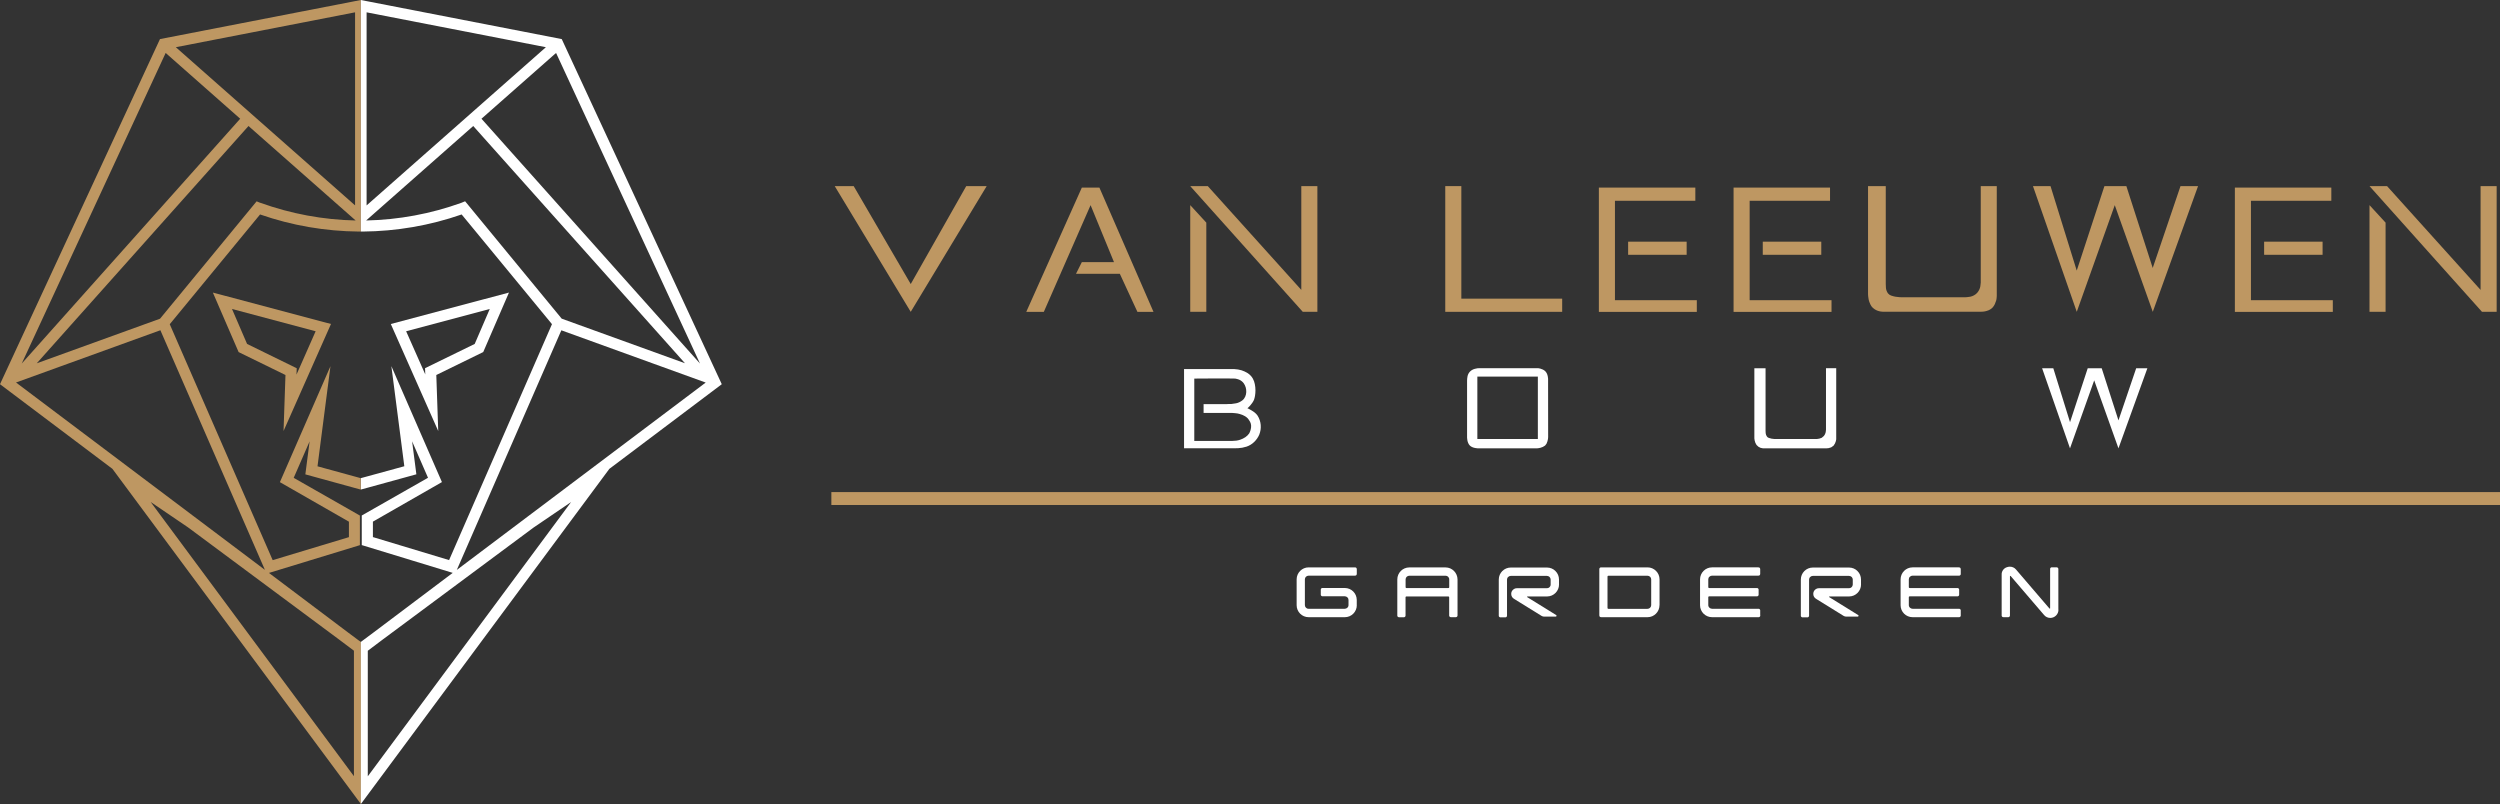 <?xml version="1.0" encoding="UTF-8"?>
<svg id="Laag_2" xmlns="http://www.w3.org/2000/svg" xmlns:xlink="http://www.w3.org/1999/xlink" viewBox="0 0 440.06 141.54">
  <rect x="0" y="0" width="440.06" height="141.54" fill="#333333" stroke="none"/>
  <defs>
    <style>
      .cls-1 {
        fill: none;
      }

      .cls-2 {
        fill: #fff;
      }

      .cls-3 {
        fill: #be9762;
      }

      .cls-4 {
        clip-path: url(#clippath);
      }
    </style>
    <clipPath id="clippath">
      <rect class="cls-1" width="440.06" height="141.54"/>
    </clipPath>
  </defs>
  <g id="Laag_1-2" data-name="Laag_1">
    <g class="cls-4">
      <path id="Path_2" class="cls-3" d="M63.25,112.81l-2.04-1.52-13.87-10.44,16.01-4.89v-5.21l-11.65-6.64,2.8-6.42-.75,5.81,8.62,2.37,1.14.31v-2.01l-1.13-.31-6.49-1.78,2.28-17.62-8.9,20.41,12.15,6.96v2.72l-13.42,4.05-18.12-41.53,15.9-19.32c5.6,1.95,11.48,2.96,17.41,3.01.11,0,.22,0,.33,0V0l-1.02.2L28.16,6.88,0,67.63l19.79,14.9,43.74,59v-28.52l-.27-.2ZM45.83,35.71l-.66-.27-17,20.66-21.7,7.85L43.74,22.18l18.86,16.63c-5.72-.12-11.38-1.17-16.76-3.11M62.5,2.17v33.98L30.95,8.31l31.55-6.14ZM29.16,9.32l13.12,11.58L3.82,64,29.16,9.32ZM2.82,67.33l25.41-9.2,18.4,42.18L2.82,67.33ZM62.31,136.64l-35.79-48.28,6.62,4.5,26.54,19.71,2.62,1.97v22.1Z"/>
      <path id="Path_3" class="cls-2" d="M89.58,51.5l-20.79,5.53,8.35,18.84-.34-9.86,8.26-4.04,4.53-10.47ZM71.49,58.31l14.72-3.92-2.65,6.15-8.74,4.27.04,1.1-3.37-7.6Z"/>
      <path id="Path_4" class="cls-2" d="M63.52,113.01v28.52l43.74-59,19.79-14.9L98.88,6.88,64.54.2l-1.02-.2v40.76c.11,0,.22,0,.33,0,5.93-.05,11.81-1.06,17.41-3.01l15.9,19.31-18.11,41.53-13.41-4.05v-2.72l12.15-6.96-8.9-20.41,2.28,17.62-6.5,1.78-1.14.31v2.01l1.14-.31,8.62-2.37-.75-5.81,2.8,6.42-11.66,6.64v5.21l16.01,4.89-13.87,10.44-2.04,1.52-.27.2ZM64.45,38.81l18.85-16.63,37.27,41.76-21.7-7.85-17-20.66-.66.27c-5.38,1.94-11.04,2.99-16.76,3.11M96.09,8.31l-31.56,27.85V2.17l31.56,6.14ZM123.22,64l-38.47-43.1,13.13-11.58,25.34,54.68ZM80.41,100.32l18.4-42.18,25.41,9.2-43.81,32.98ZM64.74,114.55l2.62-1.97,26.55-19.71,6.62-4.5-35.79,48.28v-22.1Z"/>
      <path id="Path_5" class="cls-3" d="M150.27,32.76l10.04,17.24,9.77-17.24h3.6l-13.37,22.13-13.38-22.13h3.34Z"/>
      <path id="Path_6" class="cls-3" d="M193.52,33.02l9.52,21.87h-2.83l-3.09-6.69h-7.72l1.03-2.06h5.66l-4.12-10.03-8.23,18.78h-3.09l9.78-21.87h3.08Z"/>
      <path id="Path_7" class="cls-3" d="M209.51,32.76h3.09l16.46,18.27v-18.27h2.83v22.13h-2.57l-19.81-22.13ZM212.34,39.2v15.69h-2.83v-18.78l2.83,3.08Z"/>
      <path id="Path_8" class="cls-3" d="M257.23,32.76v19.81h17.75v2.32h-20.58v-22.13h2.83Z"/>
      <path id="Path_9" class="cls-3" d="M281.44,33.02h16.98v2.32h-14.15v17.5h14.41v2.06h-17.24v-21.87ZM286.59,42.54h10.3v2.31h-10.3v-2.31Z"/>
      <path id="Path_10" class="cls-3" d="M305.15,33.02h16.98v2.32h-14.15v17.5h14.41v2.06h-17.24v-21.87ZM310.29,42.54h10.3v2.31h-10.3v-2.31Z"/>
      <path id="Path_11" class="cls-3" d="M328.85,32.76h3.09v17.24c0,.16.02.38.03.69.03.34.16.67.36.95.14.18.34.32.56.39.25.09.5.15.76.2.23.04.47.06.7.08.21,0,.35.02.42.02h11.06c.07,0,.19-.01.37-.02.2-.01.41-.04.61-.08.24-.05.46-.13.67-.25.23-.12.44-.29.6-.49.25-.31.42-.66.5-1.05.04-.23.07-.46.08-.69v-16.99h2.82v19.3c0,.06,0,.18-.02.33-.01.18-.04.36-.09.53-.07.21-.14.41-.23.61-.1.22-.24.43-.4.61-.19.19-.4.34-.64.45-.23.1-.47.17-.71.22-.21.04-.42.06-.63.06h-17.35c-.11,0-.23-.01-.34-.03-.18-.03-.36-.07-.53-.13-.21-.07-.4-.17-.58-.29-.2-.13-.37-.29-.52-.48-.13-.19-.24-.4-.32-.61-.09-.21-.16-.42-.2-.64-.04-.19-.06-.38-.08-.57-.01-.16-.02-.27-.02-.34v-19.04Z"/>
      <path id="Path_12" class="cls-3" d="M365.54,47.68l4.89-14.92h3.86l4.64,14.41,4.89-14.41h3.09l-7.97,22.13-6.69-18.78-6.69,18.78-7.71-22.13h3.09l4.63,14.92Z"/>
      <path id="Path_13" class="cls-3" d="M393.39,33.02h16.98v2.32h-14.15v17.5h14.41v2.06h-17.24v-21.87ZM398.54,42.54h10.29v2.31h-10.29v-2.31Z"/>
      <path id="Path_14" class="cls-3" d="M417.09,32.76h3.09l16.46,18.27v-18.27h2.83v22.13h-2.58l-19.8-22.13ZM419.92,39.2v15.69h-2.83v-18.78l2.83,3.08Z"/>
      <path id="Path_15" class="cls-2" d="M217.29,64.97c.42.02.84.09,1.25.21.38.12.74.29,1.08.5.37.24.68.57.91.96.17.31.29.64.35.98.07.36.11.72.11,1.09,0,.33-.03.66-.08.98-.04.24-.1.47-.18.7-.09.19-.19.37-.31.54-.13.17-.24.33-.36.46l-.32.33-.17.14.23.1c.14.07.3.16.48.27.21.12.4.25.59.4.19.15.36.34.5.54.63,1,.73,2.24.29,3.34-.21.49-.52.93-.91,1.3-.38.37-.83.64-1.33.81-.25.08-.5.14-.76.19-.26.04-.49.07-.69.08-.23.02-.46.03-.7.02h-8.85v-13.94h8.88ZM210.22,77.61h6.73c.46,0,.92-.06,1.36-.21.32-.11.63-.26.91-.45.26-.18.49-.4.67-.66.18-.34.29-.7.33-1.08.05-.43-.07-.87-.33-1.21-.18-.31-.44-.57-.76-.75-.28-.16-.58-.29-.89-.37-.26-.08-.53-.13-.8-.15-.17,0-.33-.02-.5-.04h-5.08v-1.55h3.12c.29,0,.56,0,.8,0s.44-.02.62-.03.3,0,.37,0c.19-.03.46-.07.81-.12.41-.08.79-.27,1.12-.53.22-.17.38-.4.49-.65.11-.25.17-.52.18-.8.01-.28-.02-.56-.1-.83-.08-.26-.19-.5-.35-.72-.21-.28-.49-.5-.82-.64-.22-.08-.44-.14-.67-.18-.1,0-.27,0-.52-.01-.26,0-.56-.01-.92-.01h-2.45c-1.01,0-2.12.01-3.32.02v10.99Z"/>
      <path id="Path_16" class="cls-2" d="M258.24,66.95c0-.24.04-.47.08-.71.06-.31.21-.6.43-.83.12-.12.26-.23.41-.31.14-.08.3-.14.46-.18l.43-.09.33-.02h10.39s.38.08.38.08c.15.05.3.1.45.17.16.08.3.18.42.3.12.13.22.28.29.44.06.15.11.31.14.48.02.15.04.28.05.39v.13s.01,10.15.01,10.15l-.03.33-.1.42-.16.41-.25.32c-.24.18-.52.32-.81.39-.2.05-.41.09-.62.1h-10.44c-.13-.02-.28-.04-.44-.06-.17-.03-.34-.08-.5-.15-.16-.07-.31-.16-.43-.28-.13-.13-.22-.28-.29-.44-.07-.16-.12-.33-.15-.5-.03-.17-.04-.31-.05-.44v-.26s0-9.84,0-9.84ZM260.04,77.28h10.66v-10.99h-10.65v10.99Z"/>
      <path id="Path_17" class="cls-2" d="M308.81,64.82h1.97v10.99c0,.1.01.24.02.44.02.22.1.42.23.6.09.12.21.2.35.24.16.06.32.1.48.13.16.03.31.04.45.05h.26s7.05,0,7.05,0h.23s.39-.06.39-.06l.43-.15.38-.32c.16-.19.27-.42.32-.67.02-.15.04-.29.05-.44v-10.82h1.8v12.52s-.07.34-.07.34l-.15.39-.25.39-.41.29-.45.14c-.13.02-.27.04-.4.04h-11.06l-.21-.02-.34-.08-.36-.19-.33-.31-.21-.39-.12-.41-.05-.36v-.21s0-12.14,0-12.14Z"/>
      <path id="Path_18" class="cls-2" d="M364.37,74.33l3.12-9.51h2.46l2.95,9.18,3.12-9.18h1.97l-5.09,14.1-4.27-11.97-4.26,11.97-4.91-14.1h1.97l2.95,9.51Z"/>
      <rect class="cls-3" x="146.34" y="86.62" width="293.72" height="2.27"/>
      <path id="Path_19" class="cls-2" d="M238.83,106.53c0,1.16-.94,2.11-2.1,2.11,0,0,0,0-.01,0h-6.37c-1.16,0-2.11-.94-2.11-2.1h0v-4.56c0-1.16.95-2.11,2.11-2.11h8.14c.23,0,.34.12.34.35v.76c0,.24-.11.35-.34.35h-8.14c-.17,0-.34.07-.47.19-.12.12-.19.28-.19.45v4.54c0,.36.28.65.64.65,0,0,0,0,.01,0h6.37c.17,0,.34-.07.46-.19.13-.12.2-.28.2-.46v-.9c0-.17-.07-.34-.2-.46-.12-.12-.29-.19-.46-.19h-3.88c-.16.02-.32-.09-.34-.25,0-.03,0-.06,0-.09v-.78c-.03-.16.09-.32.25-.34.03,0,.06,0,.09,0h3.88c1.16,0,2.1.93,2.11,2.09,0,0,0,.01,0,.02v.9Z"/>
      <path id="Path_20" class="cls-2" d="M256.56,108.3c.02.17-.1.32-.27.34-.03,0-.06,0-.09,0h-.77c-.16.02-.32-.09-.34-.26,0-.03,0-.06,0-.08v-3.13c0-.12-.06-.18-.17-.18h-7.34c-.11,0-.17.06-.17.18v3.14c.02.16-.09.32-.25.34-.03,0-.06,0-.09,0h-.77c-.16.02-.32-.09-.34-.25,0-.03,0-.06,0-.09v-6.32c0-1.16.95-2.11,2.11-2.11h6.38c1.16,0,2.1.95,2.11,2.11v6.32ZM255.1,103.34v-1.36c0-.35-.29-.64-.64-.64h-6.38c-.17,0-.34.07-.47.19-.12.12-.19.28-.19.45v1.37c-.01.08.05.16.13.17.01,0,.03,0,.04,0h7.34c.08.01.16-.05.17-.13,0-.01,0-.03,0-.04"/>
      <path id="Path_21" class="cls-2" d="M274.43,102.87c0,1.16-.93,2.11-2.09,2.12,0,0-.01,0-.02,0h-3.45s-.06.02-.07.05c-.01.03,0,.06.03.07l5.1,3.16c.06.03.08.1.05.16,0,0,0,0,0,0,0,.06-.07.11-.13.11h-2.05c-.16,0-.31-.05-.45-.13l-4.83-2.99c-.32-.18-.52-.52-.51-.89,0-.26.1-.52.3-.7.19-.19.45-.3.71-.29h5.28c.36,0,.65-.28.65-.64,0,0,0,0,0-.01v-.88c0-.17-.07-.33-.19-.45-.12-.12-.29-.19-.46-.19h-6.37c-.17,0-.34.07-.46.19-.13.12-.2.28-.2.45v6.32c.02.16-.09.32-.25.34-.03,0-.06,0-.09,0h-.77c-.16.02-.32-.09-.34-.25,0-.03,0-.06,0-.09v-6.32c0-1.16.95-2.11,2.11-2.11h6.38c.56,0,1.11.22,1.49.62.4.39.62.93.62,1.49v.88ZM266.54,105.4h.04s-.05-.01-.05-.01h.01Z"/>
      <path id="Path_22" class="cls-2" d="M292.11,106.53c0,1.16-.94,2.11-2.1,2.11,0,0,0,0-.01,0h-8.13c-.24,0-.35-.11-.35-.34v-8.08c-.02-.17.09-.33.27-.35.03,0,.06,0,.09,0h8.13c1.16,0,2.11.95,2.11,2.11v4.55ZM290.65,106.52v-4.54c0-.17-.07-.33-.19-.45-.12-.12-.29-.19-.47-.19h-6.86c-.08-.01-.16.05-.17.13,0,.01,0,.03,0,.04v5.48c0,.12.06.18.17.18h6.86c.36,0,.65-.28.66-.64,0,0,0,0,0-.01"/>
      <path id="Path_23" class="cls-2" d="M309.85,108.3c.03.16-.09.32-.25.34-.03,0-.06,0-.09,0h-8.15c-1.16,0-2.11-.94-2.11-2.1h0v-4.56c0-1.16.95-2.11,2.11-2.11h8.14c.23,0,.34.12.34.35v.76c0,.24-.11.35-.34.35h-8.14c-.17,0-.34.07-.46.19-.13.11-.2.28-.2.45v1.37c0,.11.06.17.18.17h8.34c.16-.02.32.09.34.25,0,.03,0,.06,0,.09v.78c.03.16-.09.32-.25.34-.03,0-.06,0-.09,0h-8.34c-.09-.01-.17.05-.18.14,0,.02,0,.03,0,.05v1.35c0,.18.07.34.2.46.12.12.29.19.46.19h8.14c.16-.02.32.09.34.25,0,.03,0,.06,0,.09v.78Z"/>
      <path id="Path_24" class="cls-2" d="M327.59,102.87c0,1.16-.93,2.11-2.09,2.12,0,0-.01,0-.02,0h-3.45s-.06.02-.07.05c-.01.03,0,.06.03.07l5.1,3.16c.06.03.08.1.05.16,0,0,0,0,0,0,0,.06-.07.11-.13.11h-2.04c-.16,0-.31-.05-.45-.13l-4.83-2.99c-.32-.18-.52-.52-.51-.89,0-.26.1-.52.29-.7.19-.19.45-.3.72-.29h5.28c.36,0,.65-.28.66-.64,0,0,0,0,0-.01v-.88c0-.17-.07-.33-.19-.45-.12-.12-.29-.19-.47-.19h-6.37c-.17,0-.34.07-.46.19-.13.12-.2.28-.2.45v6.32c.02.16-.09.32-.25.34-.03,0-.06,0-.09,0h-.77c-.16.02-.32-.09-.34-.25,0-.03,0-.06,0-.09v-6.32c0-1.16.95-2.11,2.11-2.11h6.37c.56,0,1.11.22,1.49.62.4.39.62.93.62,1.49v.88ZM319.7,105.4h.04s-.05-.01-.05-.01h.01Z"/>
      <path id="Path_25" class="cls-2" d="M345.14,108.3c.03.16-.09.32-.25.34-.03,0-.06,0-.09,0h-8.14c-1.16,0-2.11-.94-2.11-2.1h0v-4.56c0-1.16.95-2.11,2.11-2.11h8.14c.23,0,.34.12.34.35v.76c.03.17-.09.33-.25.35-.03,0-.06,0-.09,0h-8.14c-.17,0-.34.07-.46.19-.13.11-.2.28-.2.45v1.37c0,.11.06.17.18.17h8.34c.16-.02.32.09.34.25,0,.03,0,.06,0,.09v.78c.03.16-.09.32-.25.34-.03,0-.06,0-.09,0h-8.34c-.09-.01-.17.05-.18.14,0,.02,0,.03,0,.05v1.35c0,.18.07.34.2.46.12.12.29.19.46.19h8.14c.16-.02.32.09.34.25,0,.03,0,.06,0,.09v.78Z"/>
      <path id="Path_26" class="cls-2" d="M362.34,107.33c0,.79-.65,1.44-1.44,1.44-.42,0-.82-.18-1.09-.51l-5.88-6.86s-.06-.03-.09-.03c-.03.01-.04.04-.04.07v6.86c.02.17-.1.32-.26.34-.03,0-.06,0-.09,0h-.77c-.16.02-.32-.09-.34-.26,0-.03,0-.06,0-.08v-7.12c-.04-.61.35-1.16.93-1.34.16-.06.34-.09.51-.09.42,0,.81.17,1.08.49l5.89,6.87s.05.03.08.02c.03,0,.05-.04.04-.07v-6.85c-.03-.17.09-.33.26-.35.03,0,.06,0,.09,0h.75c.17-.02.33.1.35.27,0,.03,0,.06,0,.09v7.11Z"/>
      <path id="Path_1" class="cls-3" d="M41.99,61.97l8.26,4.04-.34,9.86,8.35-18.84-20.79-5.53,4.53,10.47ZM52.19,65.92l.04-1.1-8.74-4.28-2.65-6.15,14.72,3.92-3.36,7.61Z"/>
    </g>
  </g>
</svg>